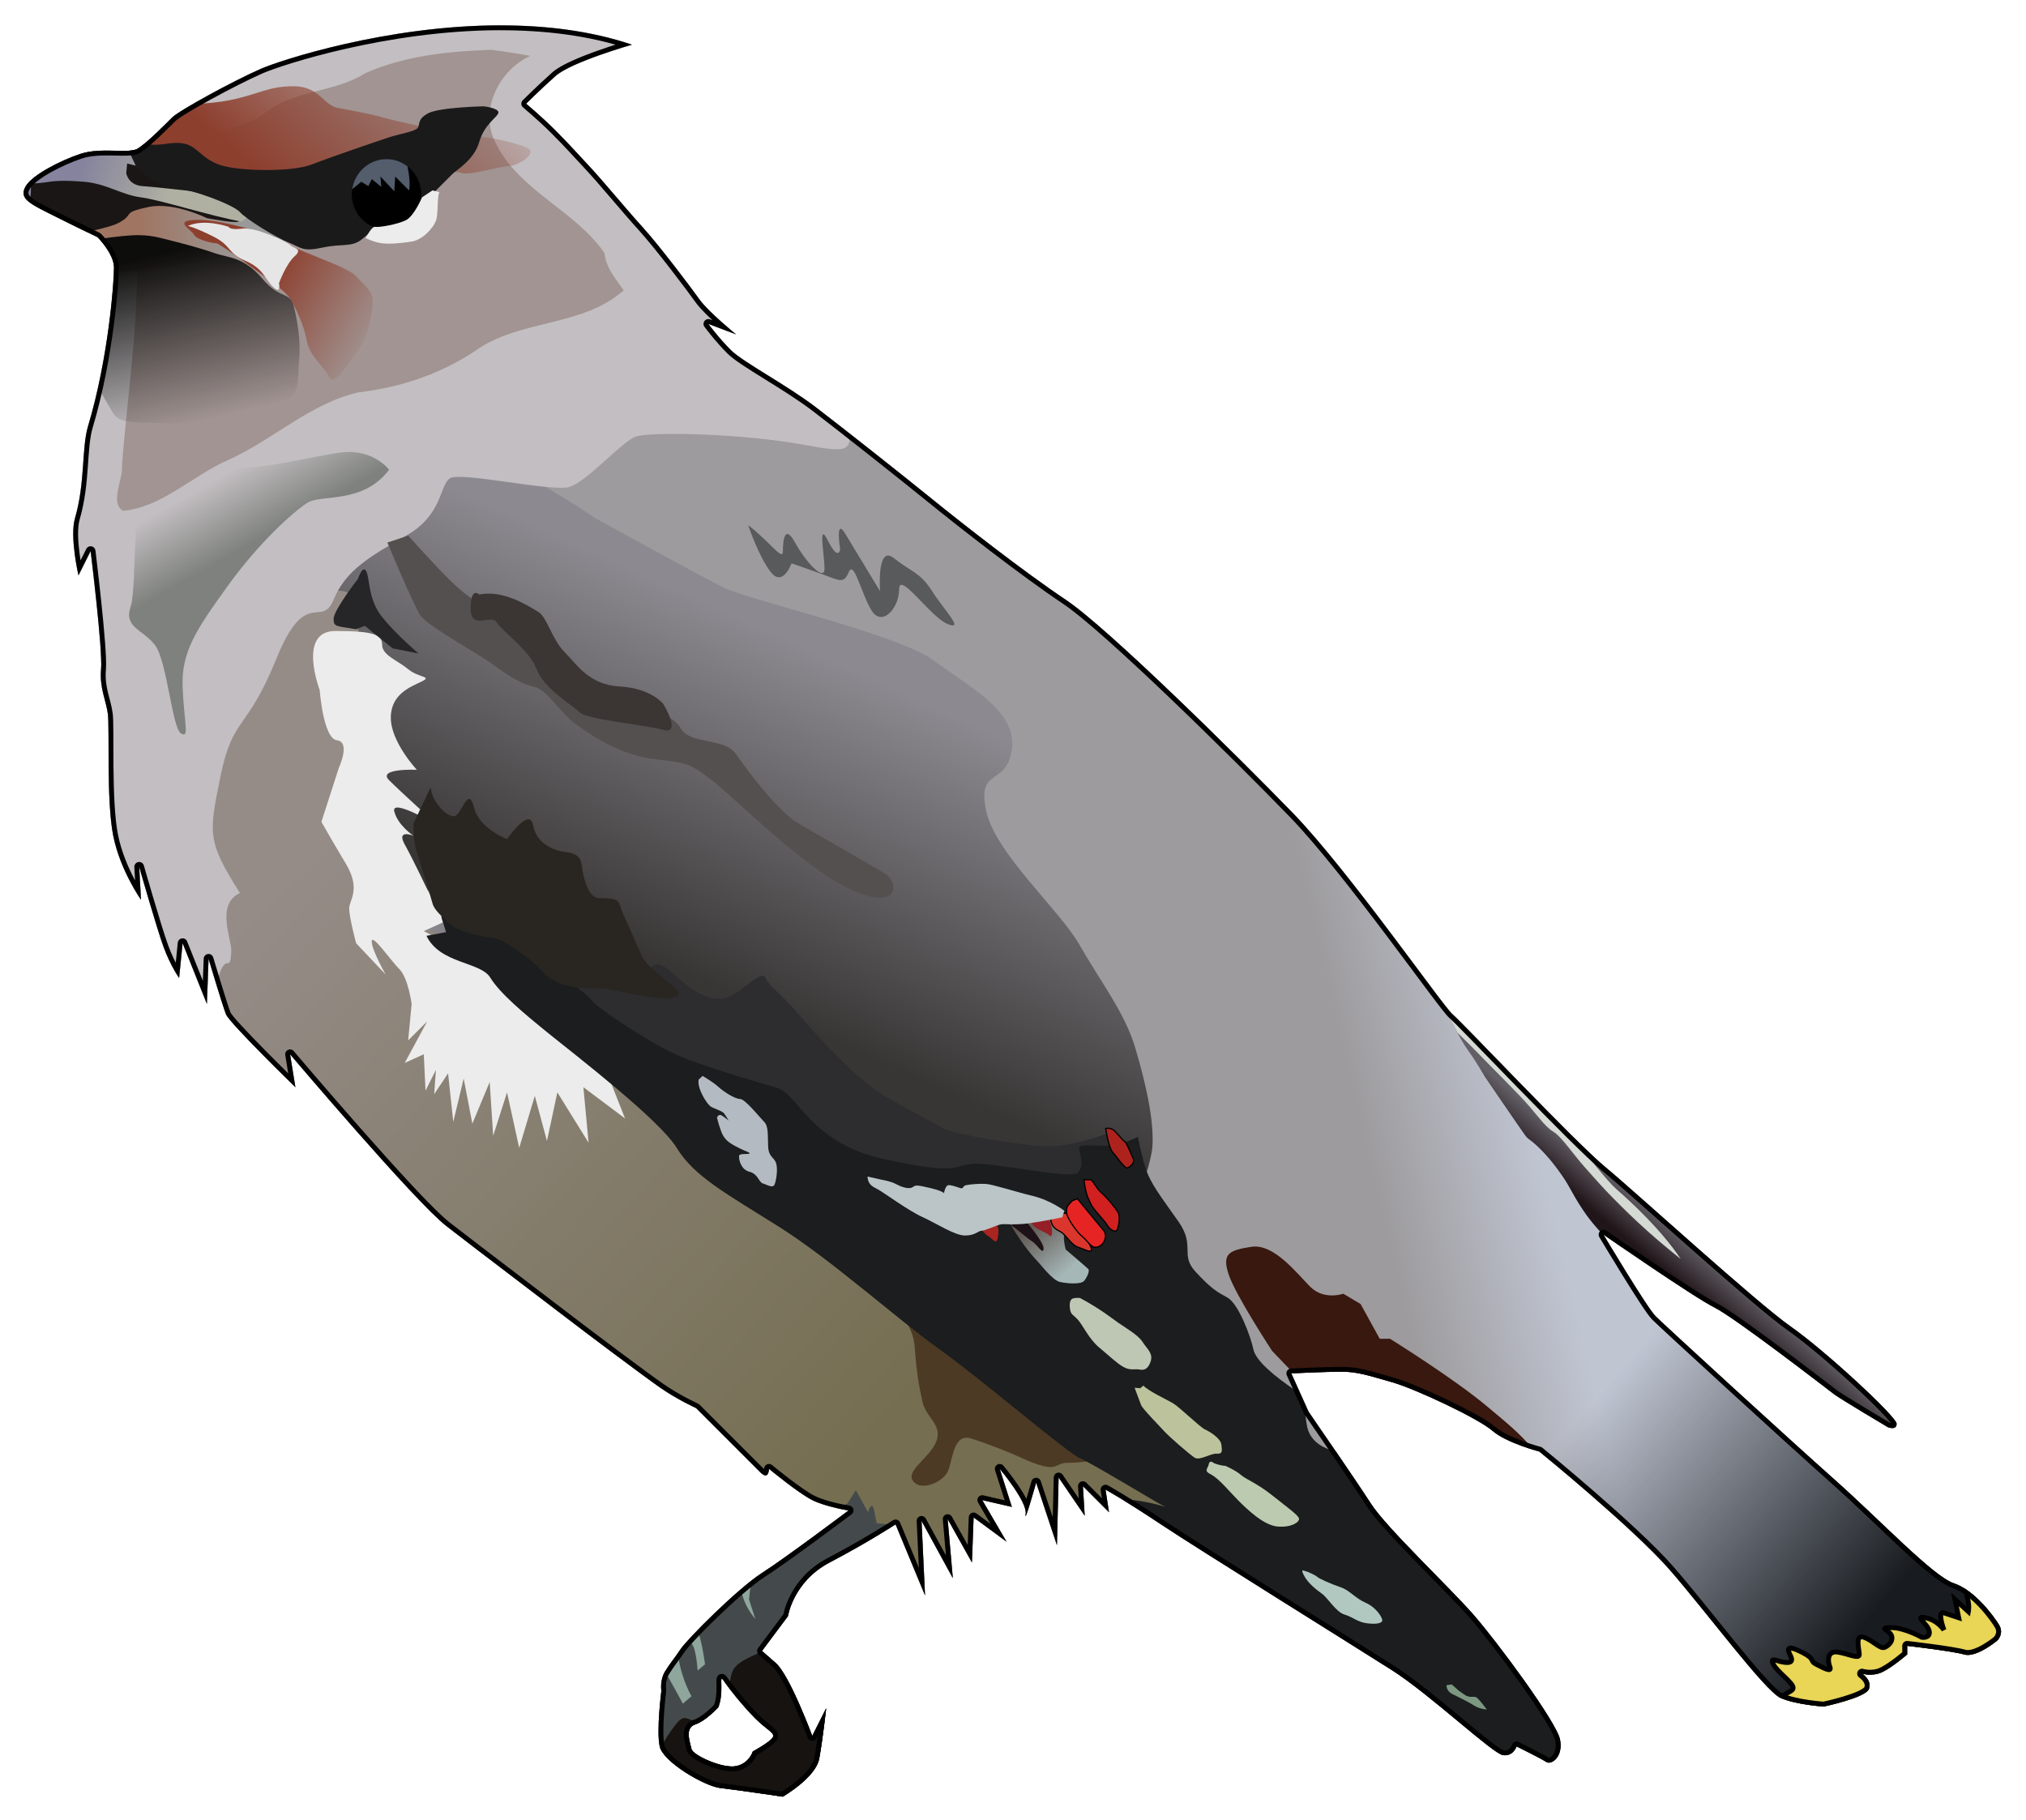 <?xml version="1.0" encoding="UTF-8" standalone="no"?>
<!-- Created with Inkscape (http://www.inkscape.org/) -->
<svg
    xmlns:inkscape="http://www.inkscape.org/namespaces/inkscape"
    xmlns:rdf="http://www.w3.org/1999/02/22-rdf-syntax-ns#"
    xmlns="http://www.w3.org/2000/svg"
    xmlns:sodipodi="http://sodipodi.sourceforge.net/DTD/sodipodi-0.dtd"
    xmlns:cc="http://creativecommons.org/ns#"
    xmlns:xlink="http://www.w3.org/1999/xlink"
    xmlns:dc="http://purl.org/dc/elements/1.1/"
    xmlns:svg="http://www.w3.org/2000/svg"
    xmlns:ns1="http://sozi.baierouge.fr"
    id="svg5597"
    sodipodi:docname="bombycilla_garrulus.svg"
    viewBox="0 0 410 368.35"
    version="1.1"
    inkscape:version="0.48.0 r9654"
  >
  <title
      id="title8494"
    >Bombycilla Garrulus</title
  >
  <defs
      id="defs5599"
    >
    <linearGradient
        id="linearGradient6475"
        inkscape:collect="always"
      >
      <stop
          id="stop6477"
          style="stop-color:#8d3f2e"
          offset="0"
      />
      <stop
          id="stop6479"
          style="stop-color:#8d3f2e;stop-opacity:0"
          offset="1"
      />
    </linearGradient
    >
    <filter
        id="filter6441"
        height="1.234"
        width="1.131"
        color-interpolation-filters="sRGB"
        y="-.117"
        x="-.066"
        inkscape:collect="always"
      >
      <feGaussianBlur
          id="feGaussianBlur6443"
          stdDeviation="0.323"
          inkscape:collect="always"
      />
    </filter
    >
    <filter
        id="filter6491"
        inkscape:collect="always"
        color-interpolation-filters="sRGB"
      >
      <feGaussianBlur
          id="feGaussianBlur6493"
          stdDeviation="0.77"
          inkscape:collect="always"
      />
    </filter
    >
    <filter
        id="filter6527"
        inkscape:collect="always"
        color-interpolation-filters="sRGB"
      >
      <feGaussianBlur
          id="feGaussianBlur6529"
          stdDeviation="0.895"
          inkscape:collect="always"
      />
    </filter
    >
    <filter
        id="filter6544"
        inkscape:collect="always"
        color-interpolation-filters="sRGB"
      >
      <feGaussianBlur
          id="feGaussianBlur6546"
          stdDeviation="0.201"
          inkscape:collect="always"
      />
    </filter
    >
    <filter
        id="filter6622"
        inkscape:collect="always"
        color-interpolation-filters="sRGB"
      >
      <feGaussianBlur
          id="feGaussianBlur6624"
          stdDeviation="0.268"
          inkscape:collect="always"
      />
    </filter
    >
    <filter
        id="filter6666"
        height="1.205"
        width="1.289"
        color-interpolation-filters="sRGB"
        y="-.103"
        x="-.145"
        inkscape:collect="always"
      >
      <feGaussianBlur
          id="feGaussianBlur6668"
          stdDeviation="0.349"
          inkscape:collect="always"
      />
    </filter
    >
    <filter
        id="filter6696"
        inkscape:collect="always"
        color-interpolation-filters="sRGB"
      >
      <feGaussianBlur
          id="feGaussianBlur6698"
          stdDeviation="0.27"
          inkscape:collect="always"
      />
    </filter
    >
    <filter
        id="filter6730"
        inkscape:collect="always"
        color-interpolation-filters="sRGB"
      >
      <feGaussianBlur
          id="feGaussianBlur6732"
          stdDeviation="0.285"
          inkscape:collect="always"
      />
    </filter
    >
    <filter
        id="filter6784"
        height="1.288"
        width="1.288"
        color-interpolation-filters="sRGB"
        y="-.144"
        x="-.144"
        inkscape:collect="always"
      >
      <feGaussianBlur
          id="feGaussianBlur6786"
          stdDeviation="0.266"
          inkscape:collect="always"
      />
    </filter
    >
    <filter
        id="filter6822"
        inkscape:collect="always"
        color-interpolation-filters="sRGB"
      >
      <feGaussianBlur
          id="feGaussianBlur6824"
          stdDeviation="0.233"
          inkscape:collect="always"
      />
    </filter
    >
    <filter
        id="filter6836"
        inkscape:collect="always"
        color-interpolation-filters="sRGB"
      >
      <feGaussianBlur
          id="feGaussianBlur6838"
          stdDeviation="0.263"
          inkscape:collect="always"
      />
    </filter
    >
    <filter
        id="filter6868"
        inkscape:collect="always"
        color-interpolation-filters="sRGB"
      >
      <feGaussianBlur
          id="feGaussianBlur6870"
          stdDeviation="0.39"
          inkscape:collect="always"
      />
    </filter
    >
    <filter
        id="filter6884"
        inkscape:collect="always"
        color-interpolation-filters="sRGB"
      >
      <feGaussianBlur
          id="feGaussianBlur6886"
          stdDeviation="0.135"
          inkscape:collect="always"
      />
    </filter
    >
    <filter
        id="filter7140"
        height="1.295"
        width="1.202"
        color-interpolation-filters="sRGB"
        y="-.148"
        x="-.101"
        inkscape:collect="always"
      >
      <feGaussianBlur
          id="feGaussianBlur7142"
          stdDeviation="1.743"
          inkscape:collect="always"
      />
    </filter
    >
    <filter
        id="filter7264"
        height="1.33"
        width="1.3"
        color-interpolation-filters="sRGB"
        y="-.165"
        x="-.15"
        inkscape:collect="always"
      >
      <feGaussianBlur
          id="feGaussianBlur7266"
          stdDeviation="6.524"
          inkscape:collect="always"
      />
    </filter
    >
    <filter
        id="filter7330"
        height="1.382"
        width="1.341"
        color-interpolation-filters="sRGB"
        y="-.191"
        x="-.17"
        inkscape:collect="always"
      >
      <feGaussianBlur
          id="feGaussianBlur7332"
          stdDeviation="3.245"
          inkscape:collect="always"
      />
    </filter
    >
    <filter
        id="filter7411"
        height="1.66"
        width="1.321"
        color-interpolation-filters="sRGB"
        y="-.33"
        x="-.161"
        inkscape:collect="always"
      >
      <feGaussianBlur
          id="feGaussianBlur7413"
          stdDeviation="2.838"
          inkscape:collect="always"
      />
    </filter
    >
    <clipPath
        id="clipPath7476"
        clipPathUnits="userSpaceOnUse"
      >
      <path
          id="path7478"
          d="m466.44 378.03c-9.138-0.013-18.518 1.056-27.156 3.969 0 0 12.504 3.58 15.719 6.438 3.214 2.857 6.062 5.719 6.062 5.719s-3.143 2.612-5.875 5.344c-3.214 3.214-4.042 4.249-6.781 7.156-3.214 3.412-7.679 8.915-11.25 12.844-3.571 3.929-10.027 12.5-11.812 15-1.786 2.5-7.5 7.156-7.5 7.156l5.71-2.16s-2.125 2.875-4.625 5.375-11.429 7.138-17.5 11.781c-6.071 4.643-18.223 14.263-23.938 18.906-5.714 4.643-18.929 15.004-27.5 20.719-8.571 5.714-35.353 32.152-46.781 43.938-11.429 11.786-31.089 40.009-32.875 41.438-1.786 1.429-25.335 26.406-31.406 31.406-6.071 5-31.076 27.875-38.219 32.875-7.143 5-21.781 18.571-21.781 20 0 1.429 1.781 0.719 1.781 0.719s9.634-5.71 11.062-6.781c1.429-1.071 20.371-15.732 24.656-17.875 4.286-2.143 22.844-15 22.844-15s-8.933 14.996-10.719 16.781c-1.786 1.786-27.138 25.022-36.781 33.594-9.643 8.571-20.339 19.978-24.625 21.406-4.286 1.429-8.241 6.808-9.312 8.594-1.071 1.786 0.375 3.188 0.375 3.188s4.281 3.589 6.781 2.875c2.5-0.714 11.781-1.781 11.781-1.781v1.781s2.857 2.491 5 3.562c2.143 1.071 4.281 0.375 4.281 0.375s-2.12 1.402-1.406 3.188c0.714 1.786 9.281 3.594 9.281 3.594s5.692-0.353 8.906-1.781c3.214-1.429 15.375-17.866 22.875-26.438 7.5-8.571 26.781-24.281 26.781-24.281s6.799-1.781 9.656-4.281 15.688-8.571 20.688-10 7.161-2.156 10.375-2.156 10.344 0.344 10.344 0.344l-3.54 7.87s-9.63 13.938-12.844 18.938c-3.214 5-16.094 17.129-21.094 22.844-5 5.714-17.129 22.147-17.844 25.719-0.714 3.571 1.772 5.339 2.844 4.625 1.071-0.714 6.094-3.188 6.094-3.188s0.701 2.138 2.844 1.781c2.143-0.357 14.987-12.5 22.844-17.5 7.857-5 40-25 47.5-30s11.438-7.156 11.438-7.156l-0.719 4.656 5.375-5.375-0.375 6.094 5.375-7.875 0.344 13.938 4.281-12.875s2.513 8.938 2.156 6.438c-0.357-2.5 5.344-9.281 5.344-9.281l-2.5 7.844 6.094-1.406-5 8.562 6.781-5 0.344 9.281 5-8.938-1.062 12.156 6.438-11.781-0.719 15.344 6.062-14.625s6.062 3.915 13.562 7.844c7.5 3.929 8.594 11.062 8.594 11.062l5.344 7.156-2.844 2.5c-2.857 2.5-7.5 15-7.5 15l-2.875-5.719s0.723 6.446 1.438 10.375c0.714 3.929 7.5 7.844 7.5 7.844s9.63-1.424 12.844-1.781c3.214-0.357 11.786-5.348 12.5-8.562 0.714-3.214-0.344-11.438-0.344-11.438s0.353-2.152-0.719-3.938-1.79-2.482-3.219-4.625c-1.43-2.15-11.78-12.51-16.78-15.72-5-3.214-17.844-12.875-17.844-12.875s4.643-0.696 7.5-2.125c2.857-1.429 8.906-6.438 8.906-6.438s-0.004 2.505 1.781 0.719l13.219-13.219s3.929-1.781 7.5-4.281 15.013-11.085 19.656-14.656c4.643-3.571 17.853-13.562 24.281-18.562 6.429-5 32.156-35.344 32.156-35.344l-1.094 6.781s13.567-13.214 14.281-15c0.714-1.786 3.594-11.438 3.594-11.438l0.344 9.281 5-12.5 0.719 7.156s1.79-2.509 3.219-6.438 5-16.438 5-16.438l-0.375 6.781s4.29-6.045 5.719-13.188c1.429-7.143 0.737-22.143 1.094-25 0.357-2.857 1.763-5.384 1.406-9.312-0.357-3.929 2.156-24.281 2.156-24.281l2.5 5s1.84-7.949 0.719-11.781c-2.143-7.321-1.331-14.411-2.688-18.938-4.263-14.227-5.344-29.799-5.344-32.656 0-2.857 3.375-6.25 3.375-6.25s11.089-5.366 12.875-6.438c1.786-1.071 3.21-2.138 1.781-4.281-1.429-2.143-6.808-5.009-11.094-6.438-4.286-1.429-9.995 0.009-11.781-1.062-1.786-1.071-5.696-5.009-7.125-6.438s-12.504-7.5-18.219-10c-4.107-1.797-25.928-8.936-49.281-8.969zm-45.69 340.41c0.452-0.245-0.355 3.002 0.75 5.875 0 0 2.508 2.774 4.781 3.531 2.273 0.758 1.002 3.8 0.75 5.062-0.253 1.263-6.316 4.036-9.094 3.531-2.778-0.505-3.531-3.031-3.531-3.031s-3.274-1.771-4.031-2.781c-0.758-1.01 1.006-1.506 3.531-4.031 2.525-2.525 5.552-6.329 6.562-7.844 0.126-0.189 0.217-0.277 0.281-0.312z"
          style="stroke-linejoin:round;stroke:#000000;stroke-linecap:round;stroke-width:1px;fill:none"
          inkscape:connector-curvature="0"
      />
    </clipPath
    >
    <filter
        id="filter7492"
        height="1.392"
        width="1.426"
        color-interpolation-filters="sRGB"
        y="-.196"
        x="-.213"
        inkscape:collect="always"
      >
      <feGaussianBlur
          id="feGaussianBlur7494"
          stdDeviation="4.746"
          inkscape:collect="always"
      />
    </filter
    >
    <linearGradient
        id="linearGradient7496"
        y2="626.2"
        gradientUnits="userSpaceOnUse"
        x2="284.04"
        y1="618.28"
        x1="250.58"
        inkscape:collect="always"
      >
      <stop
          id="stop7364"
          style="stop-color:#c0c5d2"
          offset="0"
      />
      <stop
          id="stop7366"
          style="stop-color:#9d9b9d"
          offset="1"
      />
    </linearGradient
    >
    <linearGradient
        id="linearGradient7498"
        y2="562.72"
        gradientUnits="userSpaceOnUse"
        x2="451.43"
        y1="497.72"
        x1="421.79"
        inkscape:collect="always"
      >
      <stop
          id="stop7351"
          style="stop-color:#8c8a90"
          offset="0"
      />
      <stop
          id="stop7353"
          style="stop-color:#383635"
          offset="1"
      />
    </linearGradient
    >
    <linearGradient
        id="linearGradient7500"
        y2="664.51"
        gradientUnits="userSpaceOnUse"
        x2="384.64"
        y1="549.15"
        x1="508.21"
        inkscape:collect="always"
      >
      <stop
          id="stop7341"
          style="stop-color:#958c88"
          offset="0"
      />
      <stop
          id="stop7343"
          style="stop-color:#756e51"
          offset="1"
      />
    </linearGradient
    >
    <linearGradient
        id="linearGradient7502"
        y2="419.15"
        gradientUnits="userSpaceOnUse"
        x2="519.11"
        y1="419.15"
        x1="540.36"
        inkscape:collect="always"
      >
      <stop
          id="stop6584"
          style="stop-color:#a07562"
          offset="0"
      />
      <stop
          id="stop6586"
          style="stop-color:#999999"
          offset="1"
      />
    </linearGradient
    >
    <linearGradient
        id="linearGradient7504"
        y2="413.08"
        gradientUnits="userSpaceOnUse"
        x2="534.64"
        y1="407.18"
        x1="552.68"
        inkscape:collect="always"
      >
      <stop
          id="stop6555"
          style="stop-color:#85839d"
          offset="0"
      />
      <stop
          id="stop6557"
          style="stop-color:#afb0a2"
          offset="1"
      />
    </linearGradient
    >
    <linearGradient
        id="linearGradient7506"
        y2="369.33"
        xlink:href="#linearGradient6475"
        gradientUnits="userSpaceOnUse"
        x2="483.21"
        y1="407.18"
        x1="517.5"
        inkscape:collect="always"
    />
    <linearGradient
        id="linearGradient7508"
        y2="625.31"
        gradientUnits="userSpaceOnUse"
        x2="357.23"
        y1="634.42"
        x1="349.46"
        inkscape:collect="always"
      >
      <stop
          id="stop6846"
          style="stop-color:#a5b7b7"
          offset="0"
      />
      <stop
          id="stop6848"
          style="stop-color:#625954"
          offset="1"
      />
    </linearGradient
    >
    <linearGradient
        id="linearGradient7510"
        y2="439.34"
        xlink:href="#linearGradient6475"
        gradientUnits="userSpaceOnUse"
        x2="490.02"
        y1="426.47"
        x1="512.32"
        inkscape:collect="always"
    />
    <linearGradient
        id="linearGradient7512"
        y2="460.58"
        gradientUnits="userSpaceOnUse"
        x2="532.5"
        y1="425.93"
        x1="540.54"
        inkscape:collect="always"
      >
      <stop
          id="stop6538"
          style="stop-color:#0d0d0c"
          offset="0"
      />
      <stop
          id="stop6540"
          style="stop-color:#0d0d0c;stop-opacity:0"
          offset="1"
      />
    </linearGradient
    >
    <linearGradient
        id="linearGradient7514"
        y2="658.66"
        gradientUnits="userSpaceOnUse"
        x2="238.9"
        y1="705.63"
        x1="184.35"
        inkscape:collect="always"
      >
      <stop
          id="stop6938"
          style="stop-color:#181c20"
          offset="0"
      />
      <stop
          id="stop6940"
          style="stop-color:#181c20;stop-opacity:0"
          offset="1"
      />
    </linearGradient
    >
    <linearGradient
        id="linearGradient7516"
        y2="623.55"
        gradientUnits="userSpaceOnUse"
        x2="227.03"
        y1="629.87"
        x1="232.34"
        inkscape:collect="always"
      >
      <stop
          id="stop6917"
          style="stop-color:#201519"
          offset="0"
      />
      <stop
          id="stop6919"
          style="stop-color:#635f66"
          offset="1"
      />
    </linearGradient
    >
    <linearGradient
        id="linearGradient7518"
        y2="475.58"
        gradientUnits="userSpaceOnUse"
        x2="532.14"
        y1="488.79"
        x1="524.64"
        inkscape:collect="always"
      >
      <stop
          id="stop6996"
          style="stop-color:#7e817d"
          offset="0"
      />
      <stop
          id="stop6998"
          style="stop-color:#7e817d;stop-opacity:0"
          offset="1"
      />
    </linearGradient
    >
  </defs
  >
  <sodipodi:namedview
      id="base"
      bordercolor="#666666"
      inkscape:pageshadow="2"
      inkscape:window-y="-2"
      fit-margin-left="5"
      pagecolor="#ffffff"
      inkscape:window-height="1129"
      inkscape:window-maximized="1"
      inkscape:zoom="1.4"
      inkscape:window-x="-1"
      showgrid="false"
      borderopacity="1.0"
      inkscape:current-layer="layer2"
      inkscape:cx="179.2664"
      inkscape:cy="134.55935"
      fit-margin-top="5"
      fit-margin-right="5"
      fit-margin-bottom="5"
      inkscape:window-width="1920"
      inkscape:pageopacity="0.0"
      inkscape:document-units="px"
  />
  <g
      id="layer2"
      inkscape:label="Layer"
      inkscape:groupmode="layer"
      transform="translate(-152.45 -379.37)"
    >
    <g
        id="g7419"
        transform="matrix(-.983 0 0 .983 712.16 12.905)"
        clip-path="url(#clipPath7476)"
      >
      <path
          id="path7415"
          style="fill:#86848a"
          inkscape:connector-curvature="0"
          d="m466.44 378.03c-9.138-0.013-18.518 1.056-27.156 3.969 0 0 12.504 3.58 15.719 6.438 3.214 2.857 6.062 5.719 6.062 5.719s-3.143 2.612-5.875 5.344c-3.214 3.214-4.042 4.249-6.781 7.156-3.214 3.412-7.679 8.915-11.25 12.844-3.571 3.929-10.027 12.5-11.812 15-1.786 2.5-7.5 7.156-7.5 7.156l5.71-2.16s-2.125 2.875-4.625 5.375-11.429 7.138-17.5 11.781c-6.071 4.643-18.223 14.263-23.938 18.906-5.714 4.643-18.929 15.004-27.5 20.719-8.571 5.714-35.353 32.152-46.781 43.938-11.429 11.786-31.089 40.009-32.875 41.438-1.786 1.429-25.335 26.406-31.406 31.406-6.071 5-31.076 27.875-38.219 32.875-7.143 5-21.781 18.571-21.781 20 0 1.429 1.781 0.719 1.781 0.719s9.634-5.71 11.062-6.781c1.429-1.071 20.371-15.732 24.656-17.875 4.286-2.143 22.844-15 22.844-15s-8.933 14.996-10.719 16.781c-1.786 1.786-27.138 25.022-36.781 33.594-9.643 8.571-20.339 19.978-24.625 21.406-4.286 1.429-8.241 6.808-9.312 8.594-1.071 1.786 0.375 3.188 0.375 3.188s4.281 3.589 6.781 2.875c2.5-0.714 11.781-1.781 11.781-1.781v1.781s2.857 2.491 5 3.562c2.143 1.071 4.281 0.375 4.281 0.375s-2.12 1.402-1.406 3.188c0.714 1.786 9.281 3.594 9.281 3.594s5.692-0.353 8.906-1.781c3.214-1.429 15.375-17.866 22.875-26.438 7.5-8.571 26.781-24.281 26.781-24.281s6.799-1.781 9.656-4.281 15.688-8.571 20.688-10 7.161-2.156 10.375-2.156 10.344 0.344 10.344 0.344l-3.54 7.87s-9.63 13.938-12.844 18.938c-3.214 5-16.094 17.129-21.094 22.844-5 5.714-17.129 22.147-17.844 25.719-0.714 3.571 1.772 5.339 2.844 4.625 1.071-0.714 6.094-3.188 6.094-3.188s0.701 2.138 2.844 1.781c2.143-0.357 14.987-12.5 22.844-17.5 7.857-5 40-25 47.5-30s11.438-7.156 11.438-7.156l-0.719 4.656 5.375-5.375-0.375 6.094 5.375-7.875 0.344 13.938 4.281-12.875s2.513 8.938 2.156 6.438c-0.357-2.5 5.344-9.281 5.344-9.281l-2.5 7.844 6.094-1.406-5 8.562 6.781-5 0.344 9.281 5-8.938-1.062 12.156 6.438-11.781-0.719 15.344 6.062-14.625s6.062 3.915 13.562 7.844c7.5 3.929 8.594 11.062 8.594 11.062l5.344 7.156-2.844 2.5c-2.857 2.5-7.5 15-7.5 15l-2.875-5.719s0.723 6.446 1.438 10.375c0.714 3.929 7.5 7.844 7.5 7.844s9.63-1.424 12.844-1.781c3.214-0.357 11.786-5.348 12.5-8.562 0.714-3.214-0.344-11.438-0.344-11.438s0.353-2.152-0.719-3.938-1.79-2.482-3.219-4.625c-1.43-2.15-11.78-12.51-16.78-15.72-5-3.214-17.844-12.875-17.844-12.875s4.643-0.696 7.5-2.125c2.857-1.429 8.906-6.438 8.906-6.438s-0.004 2.505 1.781 0.719l13.219-13.219s3.929-1.781 7.5-4.281 15.013-11.085 19.656-14.656c4.643-3.571 17.853-13.562 24.281-18.562 6.429-5 32.156-35.344 32.156-35.344l-1.094 6.781s13.567-13.214 14.281-15c0.714-1.786 3.594-11.438 3.594-11.438l0.344 9.281 5-12.5 0.719 7.156s1.79-2.509 3.219-6.438 5-16.438 5-16.438l-0.375 6.781s4.29-6.045 5.719-13.188c1.429-7.143 0.737-22.143 1.094-25 0.357-2.857 1.763-5.384 1.406-9.312-0.357-3.929 2.156-24.281 2.156-24.281l2.5 5s1.84-7.949 0.719-11.781c-2.143-7.321-1.331-14.411-2.688-18.938-4.263-14.227-5.344-29.799-5.344-32.656 0-2.857 3.375-6.25 3.375-6.25s11.089-5.366 12.875-6.438c1.786-1.071 3.21-2.138 1.781-4.281-1.429-2.143-6.808-5.009-11.094-6.438-4.286-1.429-9.995 0.009-11.781-1.062-1.786-1.071-5.696-5.009-7.125-6.438s-12.504-7.5-18.219-10c-4.107-1.797-25.928-8.936-49.281-8.969zm-45.69 340.41c0.452-0.245-0.355 3.002 0.75 5.875 0 0 2.508 2.774 4.781 3.531 2.273 0.758 1.002 3.8 0.75 5.062-0.253 1.263-6.316 4.036-9.094 3.531-2.778-0.505-3.531-3.031-3.531-3.031s-3.274-1.771-4.031-2.781c-0.758-1.01 1.006-1.506 3.531-4.031 2.525-2.525 5.552-6.329 6.562-7.844 0.126-0.189 0.217-0.277 0.281-0.312z"
      />
      <path
          id="path7370"
          d="m284.66 620.56s-27.984 19.763-35.625 53.969c2.096-1.753 3.469-2.875 3.469-2.875s6.799-1.781 9.656-4.281 15.688-8.571 20.688-10 7.161-2.156 10.375-2.156 10.344 0.344 10.344 0.344l-3.57 7.88s-0.941 1.375-1.156 1.688l15.812-7.406 10.688-19.656-9.625-16.781-31.062-0.719z"
          style="fill:#39180f"
          inkscape:connector-curvature="0"
      />
      <path
          id="path7357"
          d="m417.72 445.91c-3.467 2.626-10.969 6.688-16.281 10.75-6.071 4.643-18.223 14.263-23.938 18.906-5.714 4.643-18.929 15.004-27.5 20.719-8.571 5.714-35.353 32.152-46.781 43.938-11.429 11.786-31.089 40.009-32.875 41.438-1.786 1.429-25.335 26.406-31.406 31.406-0.124 0.102-0.361 0.321-0.5 0.438l-8.875 20.125c5.133-3.455 9.719-6.625 9.719-6.625s-8.933 14.996-10.719 16.781c-1.786 1.786-27.138 25.022-36.781 33.594-9.643 8.571-20.339 19.978-24.625 21.406-4.286 1.429-8.241 6.808-9.312 8.594-1.071 1.786 0.375 3.188 0.375 3.188s4.281 3.589 6.781 2.875c2.5-0.714 11.781-1.781 11.781-1.781v1.781s2.857 2.491 5 3.562c2.143 1.071 4.281 0.375 4.281 0.375s-2.12 1.402-1.406 3.188c0.714 1.786 9.281 3.594 9.281 3.594s5.692-0.353 8.906-1.781c3.214-1.429 15.375-17.866 22.875-26.438 7.5-8.571 26.781-24.281 26.781-24.281s0.412-0.106 1.094-0.312c0.004-0.005 0.027 0.005 0.031 0 2.98-3.575 5.789-5.765 9.594-8.969 6.786-5.714 20-13.938 20-13.938h2.125l3.938-7.156 3.562-2.125s3.955 1.42 6.812-1.438 7.482-8.933 12.125-8.219c4.643 0.714 6.085 1.433 4.656 5.719-1.429 4.286-8.938 15.719-8.938 15.719l-4.406 4.594c0.048 0.002 0.469 0.031 0.469 0.031l-3.56 7.87s-5.57 8.087-9.656 14.156l7.16 2.28 18.22-17.88 44.62-66.06 106.1-104.28 12.5-27.16-61.22-18.59z"
          style="fill:url(#linearGradient7496)"
          inkscape:connector-curvature="0"
      />
      <path
          id="path7347"
          d="m446.79 479.51c-7.143 3.929-21.429 11.786-26.429 14.286s-36.071 9.643-43.214 15c-7.15 5.35-17.15 10.35-16.08 18.21 1.071 7.857 7.143 3.571 5.357 12.5-1.786 8.929-15 20.357-19.286 27.857-4.286 7.5-9.286 13.929-11.429 21.071-2.143 7.143-3.929 15-3.571 20.357 0.357 5.357 7.143 22.5 10 22.5 2.857 0 108.57-52.857 108.57-52.857l37.143-27.143 5.714-22.5 5.714-14.643 15.357-17.143s-13.214-26.071-17.5-26.786c-4.286-0.714-25.714-4.286-32.143-1.429-6.429 2.857-18.214 10.714-18.214 10.714z"
          style="fill:url(#linearGradient7498)"
          inkscape:connector-curvature="0"
      />
      <path
          id="path7334"
          d="m500.41 494.41c-2.563-0.085-4.688 0.75-4.688 4.031 0 7.5-1.429 22.857-2.5 27.5-1.071 4.643-7.147 32.125-8.219 34.625-1.071 2.5-6.085 4.665-9.656 6.094s-76.415 56.067-85.344 61.781c-8.929 5.714-47.857 41.058-50 42.844-2.143 1.786-18.938 9.286-18.938 12.5 0 1.454-1.036 5.83-2.156 10.188 4.999-3.162 9.303-5.889 11.438-7.312 7.5-5 11.438-7.156 11.438-7.156l-0.719 4.656 5.375-5.375-0.375 6.094 5.375-7.875 0.344 13.938 4.281-12.875s2.513 8.938 2.156 6.438c-0.357-2.5 5.344-9.281 5.344-9.281l-2.5 7.844 6.094-1.406-5 8.562 6.781-5 0.344 9.281 5-8.938-1.062 12.156 6.438-11.781-0.719 15.344 6.062-14.625s3.549 2.295 8.562 5.125l0.719-1.906 6.906-1.25c-3.467-2.553-6.531-4.844-6.531-4.844s4.643-0.696 7.5-2.125c2.857-1.429 8.906-6.438 8.906-6.438s-0.004 2.505 1.781 0.719l13.219-13.219s3.929-1.781 7.5-4.281 15.013-11.085 19.656-14.656c4.643-3.571 17.853-13.562 24.281-18.562 6.429-5 32.156-35.344 32.156-35.344l-1.094 6.781s13.567-13.214 14.281-15c0.714-1.786 3.594-11.438 3.594-11.438l0.344 9.281 5-12.5 0.719 7.156s1.79-2.509 3.219-6.438 5-16.438 5-16.438l-0.375 6.781s4.29-6.045 5.719-13.188c1.429-7.143 0.737-22.143 1.094-25 0.357-2.857 1.763-5.384 1.406-9.312-0.073-0.8 0.005-2.368 0.125-4.219-19.003-6.166-38.329-10.643-39.75-10.406-1.205 0.201-5.235-1.421-8.531-1.531z"
          style="fill:url(#linearGradient7500)"
          inkscape:connector-curvature="0"
      />
      <path
          id="path6987"
          d="m466.44 378.03c-9.138-0.013-18.518 1.056-27.156 3.969 0 0 12.504 3.58 15.719 6.438 3.214 2.857 6.062 5.719 6.062 5.719s-3.143 2.612-5.875 5.344c-3.214 3.214-4.042 4.249-6.781 7.156-3.214 3.412-7.679 8.915-11.25 12.844-3.571 3.929-10.027 12.5-11.812 15-1.786 2.5-7.5 7.156-7.5 7.156l5.71-2.16s-2.125 2.875-4.625 5.375-11.429 7.138-17.5 11.781c-1.876 1.435-4.394 3.377-7.062 5.469 0 0.009-0 0.022 0 0.031 0.133 3.251 0.585 3.906 8.844 2.344 13.214-2.5 32.487-2.853 35.344-1.781 2.857 1.071 10.022 9.272 13.594 10.344 3.571 1.071 22.482-3.21 24.625-1.781 2.143 1.429 1.438 7.495 8.938 11.781 7.5 4.286 12.5 7.147 15 13.219 2.5 6.071 5.71-2.844 11.781 12.156 6.071 15 8.938 11.795 11.438 23.938 2.5 12.143 2.848 13.567-3.938 24.281 5.119 2.456 1.577 9.597 1.781 12.125 0.285 5.127 1.113-1.057 3.062 6.719 0.837-2.722 1.594-5.281 1.594-5.281l0.344 9.281 5-12.5 0.719 7.156s1.79-2.509 3.219-6.438 5-16.438 5-16.438l-0.375 6.781s4.29-6.045 5.719-13.188c1.429-7.143 0.737-22.143 1.094-25 0.357-2.857 1.763-5.384 1.406-9.312-0.357-3.929 2.156-24.281 2.156-24.281l2.5 5s1.84-7.949 0.719-11.781c-2.143-7.321-1.331-14.411-2.688-18.938-4.263-14.227-5.344-29.799-5.344-32.656 0-2.857 3.375-6.25 3.375-6.25s11.089-5.366 12.875-6.438c1.786-1.071 3.21-2.138 1.781-4.281-1.429-2.143-6.808-5.009-11.094-6.438-4.286-1.429-9.995 0.009-11.781-1.062-1.786-1.071-5.696-5.009-7.125-6.438s-12.504-7.5-18.219-10c-4.107-1.797-25.928-8.936-49.281-8.969z"
          style="fill:#c2bec1"
          inkscape:connector-curvature="0"
      />
      <path
          id="path7030"
          d="m468.25 383.06c-2.588 0.314-6.481 0.954-8.031 1.25 6.518 2.952 10.714 11.42 7.031 18.125-4.848 9.731-16.386 13.777-22.312 22.5-0.256 3.001-2.487 5.538-3.938 7.625 8.475 7.644 21.533 5.887 30.719 12.594 7.288 4.78 15.285 7.4 23.938 8.438 9.991 2.31 17.624 9.854 26.878 13.963 7.147 3.146 13.664 9.747 21.529 10.412 2.785-1.688-0.055-6.537 0.219-9.125-1.105-15.157-3.658-30.163-2.969-45.375-0.709-8.171-7.518-14.65-12.531-20.656-3.672-3.708-9.665-3.373-13.844-6.688-6.055-4.883-14.319-4.164-20.75-8.25-8.033-3.591-17.245-4.52-25.938-4.812z"
          style="filter:url(#filter7264);fill:#a19492"
          inkscape:connector-curvature="0"
      />
      <path
          id="path6566"
          d="m529.07 407.42c-0.131 0.004 4.955-0.17-0.312 0.031-1.429 0.357-15.536 6.696-17.5 8.125-1.964 1.429-0.71 3.737-0.531 6.594 0.136 2.175 27.833 6.293 35.21 6.763-0.015-0.38-0.031-0.805-0.031-1.031 0-0.179 0.007-0.349 0.031-0.531 0.001-0.01-0.001-0.021 0-0.031 0.049-0.354 0.157-0.706 0.281-1.062 0.003-0.009-0.003-0.022 0-0.031 0.065-0.182 0.139-0.351 0.219-0.531 0.162-0.368 0.328-0.717 0.531-1.062 0.194-0.331 0.418-0.642 0.625-0.938 0.005-0.007-0.005-0.024 0-0.031 0.212-0.301 0.426-0.563 0.625-0.812 0.593-0.747 1.062-1.219 1.062-1.219s2.396-1.174 4.719-2.312c-0.832-1.24-1.564-2.307-1.844-2.531-0.837-0.67-23.085-7.423-23.085-9.388z"
          sodipodi:nodetypes="ccsscscccccccccccssc"
          style="fill:url(#linearGradient7502)"
          inkscape:connector-curvature="0"
      />
      <path
          id="path6561"
          d="m540.81 403.25c-0.563 0.576-1.108 1.12-1.531 1.438-1.429 1.071-19.83 8.755-20.188 9.469-0.357 0.714 0.536 3.924 1.25 4.281 0.714 0.357 6.438-0.719 6.438-0.719s6.79-3.384 11.969-2.312c5.179 1.071 3.402 1.406 5.188 2.656 1.518 1.063 2.516 1.301 7.531 2.531 2.812-1.367 9.241-4.507 10.688-5.375 1.786-1.071 3.21-2.138 1.781-4.281-1.429-2.143-6.808-5.009-11.094-6.438-4.286-1.429-9.995 0.009-11.781-1.062-0.076-0.045-0.167-0.132-0.25-0.188z"
          style="fill:#1a1615"
          inkscape:connector-curvature="0"
      />
      <path
          id="path6548"
          d="m542.09 403.75c-1.145 0.585-1.999 1.031-2.281 1.125-1.071 0.357-2.848 2.679-1.062 2.5 1.786-0.179 4.469-0.906 4.469-0.906l0.188 1.969s-0.371 2.509-3.406 2.688c-3.036 0.179-19.812 2.125-19.812 2.125l-4.125 2.5 3.594 2.688c6.786-1.25 16.58-4.464 20.688-5 4.107-0.536 7.17-2.862 11.812-3.219 4.643-0.357 5.875-0.17 8.375 0.188 2.5 0.357 2.5-0.362 2.5 1.781 0 0.779 0.165 1.542 0.375 2.188 1.064-0.848 1.591-1.848 0.531-3.438-1.429-2.143-6.808-5.009-11.094-6.438-3.663-1.221-8.344-0.359-10.75-0.75z"
          style="fill:url(#linearGradient7504)"
          inkscape:connector-curvature="0"
      />
      <path
          id="path6454"
          d="m508.94 390.56c-5.357 0-6.089 3.933-9.125 4.469-3.036 0.536-8.388 1.612-9.281 1.969-0.893 0.357-17.674 4.116-19.281 3.938-1.607-0.179-9.112 1.429-10.719 2.5-1.607 1.071 2.339 3.562 4.125 3.562s7.839 1.973 9.625 1.438c1.786-0.536 3.942-0.196 7.156-0.375 3.214-0.179 28.196 5.893 30.875 5 2.203-0.734 18.556-6.491 27.906-10.219-1.973-1.514-5.049-4.611-6.281-5.844-0.489-0.489-2.167-1.535-4.312-2.781-2.454-0.089-5.125-0.312-7.469-0.781-6.25-1.25-7.862-2.875-13.219-2.875z"
          style="filter:url(#filter6491);fill:url(#linearGradient7506)"
          inkscape:connector-curvature="0"
      />
      <path
          id="path6445"
          d="m469.81 394.69s-3.031 0.357-3.031 1.25 2.866 2.312 3.938 6.062 4.638 5.732 5.531 6.625l5 5s9.464 4.62 10 5.156c0.536 0.536 1.433 1.442 3.576 3.228 2.143 1.786 4.098 0.879 8.205 1.772 4.107 0.893 4.29 0.009 6.969-1.062 2.679-1.071 8.75-4.821 10-6.25s9.473-4.634 13.045-4.812c3.571-0.179 8.201-4.308 8.201-4.308l1.661-3.536c-0.775-0.046-1.428-0.125-1.844-0.375-0.391-0.235-0.89-0.61-1.438-1.062-0.307 0.054-0.651 0.098-1.062 0.156-2.5 0.357-4.446-0.692-7.125-0.156-2.679 0.536-3.571 3.188-7.5 4.438s-14.643 1.451-18.75-0.156c-4.107-1.607-13.576-4.817-15.719-5.531-2.143-0.714-5.527-1.254-6.062-1.969-0.536-0.714 0.165-1.781-2.156-3.031s-11.438-1.438-11.438-1.438z"
          sodipodi:nodetypes="cssscssssssccscsssssssc"
          style="fill:#1a1a1a"
          inkscape:connector-curvature="0"
      />
      <path
          id="path6957"
          d="m393.19 679.62-2.5 4.531s-0.776-2.775-1.281-0.25l-0.5 2.531-3.031 0.25 0.125 0.625c1.991 1.247 6.835 4.187 12.562 7.188 7.5 3.929 8.594 11.062 8.594 11.062l5.344 7.156-2.844 2.5c-2.857 2.5-7.5 15-7.5 15l-2.875-5.719s0.723 6.446 1.438 10.375c0.714 3.929 7.5 7.844 7.5 7.844s9.63-1.424 12.844-1.781c3.214-0.357 11.786-5.348 12.5-8.562 0.714-3.214-0.344-11.438-0.344-11.438s0.353-2.152-0.719-3.938-1.79-2.482-3.219-4.625c-1.43-2.15-11.78-12.51-16.78-15.72-5-3.214-17.844-12.875-17.844-12.875s1.132-0.165 2.594-0.5c-1.198-0.441-2.281-0.875-2.281-0.875l-1.78-2.79zm27.562 38.812c0.452-0.245-0.355 3.002 0.75 5.875 0 0 2.508 2.774 4.781 3.531 2.273 0.758 1.002 3.8 0.75 5.062-0.253 1.263-6.316 4.036-9.094 3.531-2.778-0.505-3.531-3.031-3.531-3.031s-3.274-1.771-4.031-2.781c-0.758-1.01 1.006-1.506 3.531-4.031 2.525-2.525 5.552-6.329 6.562-7.844 0.126-0.189 0.217-0.277 0.281-0.312z"
          style="fill:#444a4b"
          inkscape:connector-curvature="0"
      />
      <path
          id="path6973"
          d="m437.5 573.79c-1.429 0-2.143-4.643-6.071-1.071-3.929 3.571-6.786 5.714-10.357 5.714-3.571 0-8.214-6.429-9.286-4.286-1.071 2.143-2.5 2.5-7.143 7.857-4.64 5.36-9.64 10.72-14.28 14.29-4.643 3.571-12.5 7.143-14.643 8.571-2.143 1.429-15.714 3.571-21.071 3.929-5.357 0.357-12.857-2.5-12.857-2.5s-7.5 5-1.429 7.857c6.071 2.857-8.571 5.714 9.286 6.786s20 0.357 20 0.357 11.786-1.429 18.929-3.214c7.143-1.786 22.143-7.857 25-10 2.857-2.143 18.571-14.286 20-14.643 1.429-0.357 17.857-7.857 20-12.143 2.143-4.286 7.857-13.571 3.929-13.214-3.929 0.357-20 5.714-20 5.714z"
          style="fill:#2d2d2f"
          inkscape:connector-curvature="0"
      />
      <path
          id="path6967"
          d="m445.36 590.93c-0.357 1.429-4.643 12.143-4.643 12.143l8.571-6.429-1.071 11.429 6.429-10.357 2.143 10 2.5-9.286 3.214 10.714 2.5-11.429 2.857 8.929 0.714-11.071 3.571 8.571 1.786-9.286 2.143 8.929 1.071-10 2.857 4.286-0.357-5 2.143 4.286 0.357-7.5 3.929 1.786-4.643-8.571 3.929 3.929-0.714-7.5s0.714-5.357 2.5-7.143c1.786-1.786 5.714-7.5 5.714-5.714s-2.857 6.786-2.857 6.786l6.071-6.429s1.429-5.357 1.429-7.143c0-1.786-2.5-3.929 0.714-9.286 3.214-5.357 5-8.571 5-8.571l-3.571-11.071s-2.5-5.357 0.357-5.714c2.857-0.357 3.571-10.357 3.571-10.357s4.643-12.143-3.214-12.143c-7.857 0-9.643 0.714-9.643 2.857 0 2.143-3.214 3.214-5.357 5-2.143 1.786-5 1.429-2.857 2.5s6.429 2.5 6.429 7.5-5.357 10.714-5.357 10.714 8.214-0.357 5.714 2.143-10 9.286-10 9.286 9.643-5.714 8.929-2.857c-0.714 2.857-3.929 5-3.929 5s3.571-1.429 1.786 1.786-5 10-5 10-2.5 2.143-2.5 3.571-0.357 2.5-0.357 2.5l3.929 1.786-12.15 6.42-18.21 13.58z"
          style="fill:#ececec"
          inkscape:connector-curvature="0"
      />
      <path
          id="path7268"
          d="m387.14 637.9c-2.321 5.357-5.714 7.143-6.071 12.321-0.357 5.179-0.893 8.036-1.607 11.25-0.714 3.214-4.107 4.643-2.857 8.036 1.25 3.393 6.429 6.071 4.821 8.214-1.607 2.143-5.714 0.357-6.964-1.607-1.25-1.964-1.071-8.393-5-7.143s-7.857 2.857-9.821 3.75c-1.964 0.893-5.893 2.679-7.5 1.964-1.607-0.714-1.786-0.714-3.036-0.714s-8.036-0.536-7.679-1.429c0.357-0.893 24.464-25.714 24.464-25.714z"
          style="filter:url(#filter7330);fill:#4c3a24"
          inkscape:connector-curvature="0"
      />
      <path
          id="path6944"
          d="m478.56 561.44-5.312 1.5c-1.768 0.505-7.834 2.787-11.875 5.312s-13.117 9.331-13.875 10.594c-0.758 1.263-12.622 9.35-19.188 11.875s-14.644 4.8-18.938 6.062c-4.293 1.263-6.816 11.373-21.969 14.656s-13.897 1.505-17.938 1c-4.041-0.505-20.454 3.296-21.969 1.781-1.515-1.515-0.25-4.052-0.25-5.062s-4.037-0.247-6.562-0.5c-2.525-0.253-5.562-1.781-5.562-1.781s-0.521 3.03-1.531 6.312c-1.01 3.283-3.277 6.074-6.812 11.125s-0.248 6.808-3.531 10.344c-3.283 3.535-4.29 4.05-6.562 5.312-2.273 1.263-4.807 8.068-5.312 10.594-0.505 2.525-4.779 5.821-8.062 8.094-3.283 2.273-2.302 6.318-3.312 8.844-0.926 2.314-3.126 3.543-5.625 4.125-2.711 3.962-5.688 8.369-7.219 10.75-3.214 5-16.094 17.129-21.094 22.844-5 5.714-17.129 22.147-17.844 25.719-0.714 3.571 1.772 5.339 2.844 4.625 1.071-0.714 6.094-3.188 6.094-3.188s0.701 2.138 2.844 1.781c2.143-0.357 14.987-12.5 22.844-17.5 7.857-5 40-25 47.5-30 3.237-2.158 5.685-3.693 7.562-4.844-0.061-0.666-5.756 0.324-8.375 1.25 3.735-2.082 15.409-9.176 17.469-10 2.525-1.01 20.192-16.187 29.031-22.5 8.839-6.314 22.235-18.431 33.094-25.25 10.859-6.819 17.402-10.348 20.938-16.156 3.535-5.808 20.978-19.207 26.281-23.5 5.303-4.293 10.105-8.311 12.125-11.594 2.02-3.283 10.347-2.785 13.125-8.594l-4.031-0.75 1-3.281z"
          style="fill:#1b1d1e"
          inkscape:connector-curvature="0"
      />
      <path
          id="path6842"
          d="m361.52 624.51c-1.607 3.125-4.464 6.696-5.446 7.679-0.982 0.982-3.304 4.196-4.911 4.554-1.607 0.357-4.375 0.536-5-0.268-0.625-0.804-1.161-2.054-0.804-2.411 0.357-0.357 4.643-4.018 4.643-4.018s0.446-1.696 0.357-2.589c-0.089-0.893 1.161-3.125 1.607-3.482 0.446-0.357 4.554-1.875 4.554-1.875z"
          style="filter:url(#filter6868);fill:url(#linearGradient7508)"
          inkscape:connector-curvature="0"
      />
      <path
          id="path6734"
          d="m356.79 624.95c-0.536 0.714-1.786 1.25-2.679 1.696-0.893 0.446-1.071 1.071-1.25 0.357-0.179-0.714 0.089-2.589 0.714-3.214 0.625-0.625 1.518-0.893 1.518-0.893l2.143 1.161z"
          style="filter:url(#filter6784);fill:#941f27"
          inkscape:connector-curvature="0"
      />
      <path
          id="path6700"
          d="m351.79 622.72c0.625 0.268 1.429-0.625 1.339 0.714s-0.536 2.232-1.875 2.857-2.232 2.768-3.839 3.304c-1.607 0.536-2.946 1.429-2.679 0.179 0.268-1.25 4.732-7.232 4.732-7.232z"
          style="filter:url(#filter6730);stroke:#000000;stroke-width:.25;fill:#da362d"
          inkscape:connector-curvature="0"
      />
      <path
          id="path5638"
          sodipodi:rx="7.1428571"
          sodipodi:ry="7.2321429"
          style="fill:#000000"
          sodipodi:type="arc"
          d="m497.68 412.99a7.143 7.232 0 1 1 -14.286 0 7.143 7.232 0 1 1 14.286 0z"
          transform="translate(-.714 -.179)"
          sodipodi:cy="412.98718"
          sodipodi:cx="490.53571"
      />
      <path
          id="path5640"
          d="m489.81 405.56c-1.627 0-3.112 0.573-4.312 1.5-0.748 3.516-0.312 4.938-0.312 4.938l2.844-2.844 0.188 3.031 2.844-3.031-0.156 2.125 1.938-1.594 0.719 1.438 1.438-0.906 1.875 1.531c-0.505-3.494-3.472-6.188-7.062-6.188z"
          style="filter:url(#filter6441);fill:#535d6c"
          inkscape:connector-curvature="0"
      />
      <path
          id="path6450"
          d="m478.93 412.36c0.536 1.071 0.179 4.464 0.714 5.893 0.536 1.429 2.679 3.929 5 4.286 2.321 0.357 4.464 0.536 6.071 0.357 1.607-0.179 3.393-1.071 3.393-1.071s-1.25-2.5-1.964-2.321c-0.714 0.179-4.821-0.536-6.429-1.429-1.607-0.893-3.214-4.643-3.214-4.643l-2.143-1.429z"
          style="fill:#ececec"
          inkscape:connector-curvature="0"
      />
      <path
          id="path6497"
          d="m511.25 422.72c-6.25 2.857-13.571 5.179-15.179 6.964-1.607 1.786-3.214 2.857-3.393 4.821-0.179 1.964 0.714 7.321 3.036 10.536 2.321 3.214 5 7.321 5.893 5.357 0.893-1.964 4.107-4.286 4.643-7.5 0.536-3.214 2.5-7.143 3.393-8.571 0.893-1.429 4.107-3.75 4.107-3.75s10.357-7.679 11.071-7.679c0.714 0 4.107-0.714 4.643-1.786 0.536-1.071 4.643-3.036-0.893-3.036s-15.536 3.393-15.536 3.393z"
          style="filter:url(#filter6527);fill:url(#linearGradient7510)"
          inkscape:connector-curvature="0"
      />
      <path
          id="path6495"
          d="m530.71 419.33c-3.393-1.607-8.393 0.179-8.393 0.179s-0.179 0.714-2.857 0.357c-2.679-0.357-9.107 2.679-9.821 3.393-0.714 0.714-2.679 0.714-0.893 2.321s3.214 5.536 3.214 5.536-0.536 2.5 1.25 0.714 1.964-3.75 5.714-5.357c3.75-1.607 2.679-3.036 6.607-5s5.179-2.143 5.179-2.143z"
          style="fill:#e6e6e6"
          inkscape:connector-curvature="0"
      />
      <path
          id="path6531"
          d="m540.75 421.22c-1.563 0.019-2.893 0.192-4.5 0.594-4.286 1.071-7.87 1.991-10.906 3.062-3.036 1.071-6.071 0.701-10 5.344s-5.701 2.143-6.594 6.25c-0.893 4.107-1.263 7.312-0.906 11.062 0.357 3.75-0.33 6.268 3.062 7.875 3.393 1.607 8.558 3.558 12.844 4.094 4.286 0.536 8.75 0.554 13.75 0.375s7.312-0.004 8.562-1.969c0.567-0.891 1.872-3.151 3.125-5.344-0.002-0.01 0.002-0.021 0-0.031-2.557-11.573-3.281-22.304-3.281-24.625 0-2.428 2.327-5.116 3.062-5.906-3.669-0.508-6.266-0.805-8.219-0.781z"
          style="filter:url(#filter6544);fill:url(#linearGradient7512)"
          inkscape:connector-curvature="0"
      />
      <path
          id="path6590"
          d="m341.79 605.13c-0.536 2.946-0.982 4.464-1.607 5.089-0.625 0.625-2.232 3.125-2.857 3.036s-1.607-1.161-1.25-1.875c0.357-0.714 1.339-3.304 1.786-3.571 0.446-0.268 1.607-1.786 2.232-2.321 0.625-0.536 1.696-0.357 1.696-0.357z"
          style="filter:url(#filter6666);stroke:#000000;stroke-width:.25;fill:#ad221d"
          inkscape:connector-curvature="0"
      />
      <path
          id="path6592"
          d="m346.25 615.67c-0.446 3.393-0.893 3.75-1.429 5-0.536 1.25-2.679 3.214-3.304 4.286s-1.607 1.518-1.964 1.25c-0.357-0.268-0.893-2.768-0.357-3.75 0.536-0.982 2.411-3.214 3.482-4.107 1.071-0.893 1.786-2.768 2.321-2.679 0.536 0.089 1.25 0 1.25 0z"
          style="filter:url(#filter6622);stroke:#000000;stroke-width:.25;fill:#d12020"
          inkscape:connector-curvature="0"
      />
      <path
          id="path6670"
          d="m348.66 620.04c1.339 1.339 1.071 1.339 1.161 2.321 0.089 0.982-2.143 4.196-3.304 5.089-1.161 0.893-1.786 2.589-3.214 2.054-1.429-0.536-1.875-2.411-1.161-3.304 0.714-0.893 4.018-4.821 4.286-5.179 0.268-0.357 1.161-1.429 1.161-1.429z"
          style="filter:url(#filter6696);stroke:#000000;stroke-width:.25;fill:#e62424"
          inkscape:connector-curvature="0"
      />
      <path
          id="path6788"
          d="m368.21 625.04c-1.25 1.161-1.518 1.875-2.232 2.232-0.714 0.357-1.696 1.964-1.964 0.536-0.268-1.429-0.357-2.589 0.625-3.304 0.982-0.714 2.946-2.054 3.661-1.875 0.714 0.179 1.875 0.804 1.25 1.071-0.625 0.268-1.339 1.339-1.339 1.339z"
          style="filter:url(#filter6822);fill:#a92520"
          inkscape:connector-curvature="0"
      />
      <path
          id="path6840"
          d="m361.16 625.13c-2.054 1.429-3.036 2.5-4.196 3.214-1.161 0.714-2.232 2.857-2.411 1.607-0.179-1.25 3.214-5.179 3.214-5.179l2.321-1.339z"
          style="filter:url(#filter6884);fill:#1c1217"
          inkscape:connector-curvature="0"
      />
      <path
          id="path6826"
          d="m390.8 615.04c-0.089 1.607-0.982 2.054-2.054 2.589-1.071 0.536-6.25 4.375-9.196 5.714s-6.696 3.839-8.839 3.839-2.679-0.982-3.393-0.982c-0.714 0-3.304-1.25-4.107-1.339-0.804-0.089-2.768 0.179-5.536-0.179s-6.964-1.25-6.964-1.25l-0.446-1.339s2.768-2.143 6.429-3.036c3.661-0.893 8.304-2.411 9.732-2.5 1.429-0.089 3.304 0.089 4.107 0.268 0.804 0.179 0.357 0.893 1.339 0.536 0.982-0.357 1.964-0.625 2.321-0.536 0.357 0.089 0.625 0.625 0.804 1.339 0.179 0.714-0.714 0.089 2.679-0.714 3.393-0.804 3.125-0.625 3.929-0.179 0.804 0.446 2.411-0.179 3.393-0.714 0.982-0.536 2.589-0.804 3.036-0.893 0.446-0.089 2.768-0.625 2.768-0.625z"
          style="filter:url(#filter6836);fill:#bbc4c7"
          inkscape:connector-curvature="0"
      />
      <path
          id="path6888"
          d="m425.54 595.04c0.446 1.696-1.696 5.268-2.679 5.714-0.982 0.446-1.964 0.804-2.321 1.071-0.357 0.268-1.161 1.696-1.161 1.696s1.25-1.071 1.696-1.161c0.446-0.089 0.714 0.536 0.714 0.536s-0.357 1.429-0.625 2.143c-0.268 0.714-0.536 1.964-1.875 2.946-1.339 0.982-3.571 1.875-3.571 1.875s-1.518 0.536 0.089 0.536 1.429 0.268 1.429 0.714-0.357 2.5-2.143 2.946c-1.786 0.446-1.875 2.143-2.768 2.411-0.893 0.268-2.054 1.071-2.411 0.179-0.357-0.893-0.714-3.304-0.268-4.464s1.518-1.161 1.607-3.393c0.089-2.232-0.089-4.107 0.804-5 0.893-0.893 3.929-4.732 5-4.732s3.393-1.518 4.464-2.5c1.071-0.982 3.214-2.232 3.214-2.232z"
          style="fill:#b3bac1"
          inkscape:connector-curvature="0"
      />
      <path
          id="path6890"
          d="m347.05 640.04c-4.018 2.143-6.607 4.196-7.857 5.089-1.25 0.893-4.107 2.5-5 3.929-0.893 1.429-2.232 2.321-1.696 4.018 0.536 1.696 1.429 1.875 2.321 1.696 0.893-0.179 1.875 0.268 3.304-0.536s2.946-2.321 5-4.018c2.054-1.696 3.393-4.643 4.375-5.714 0.982-1.071 1.429-0.982 1.607-2.143 0.179-1.161 0-2.054-0.625-2.232-0.625-0.179-1.429-0.089-1.429-0.089z"
          style="fill:#bec6b4"
          inkscape:connector-curvature="0"
      />
      <path
          id="path6892"
          d="m334.02 658.08c-1.25 1.25-4.821 2.857-6.161 3.661-1.339 0.804-5.536 4.911-6.518 5.357-0.982 0.446-3.214 1.786-3.393 3.125-0.179 1.339-0.268 1.964 0.982 1.875s3.482 1.518 4.554 0.804c1.071-0.714 5.089-4.196 6.161-5.357 1.071-1.161 4.554-4.732 4.821-5.446 0.268-0.714 1.339-3.571 1.339-3.571l-1.161 0.089z"
          style="fill:#bcc39c"
          inkscape:connector-curvature="0"
      />
      <path
          id="path6894"
          d="m317.14 674.59c0.982 0 2.321-0.536 2.321-0.536s0.893-0.804 1.071 0.179c0.179 0.982 1.161 1.339-0.446 2.143-1.607 0.804-3.839 3.571-5.625 5.357s-5.179 5.089-8.036 5.357c-2.857 0.268-4.554-0.893-4.464-1.607 0.089-0.714 2.411-2.321 5.536-4.821s5.446-3.304 6.429-4.196c0.982-0.893 3.214-1.875 3.214-1.875z"
          style="fill:#bccaaf"
          inkscape:connector-curvature="0"
      />
      <path
          id="path6896"
          d="m300.27 696.38c0.536 0 1.518-0.893 0.714 0.714-0.804 1.607-2.5 2.946-3.75 3.839-1.25 0.893-2.857 3.75-4.643 4.286-1.786 0.536-2.589 1.518-4.554 1.786-1.964 0.268-3.125 0-3.214-0.536-0.089-0.536 1.161-2.679 3.393-3.661 2.232-0.982 3.304-2.589 5.179-3.214s4.464-1.786 4.821-2.143c0.357-0.357 2.054-1.071 2.054-1.071z"
          style="fill:#b1c8c1"
          inkscape:connector-curvature="0"
      />
      <path
          id="path6898"
          d="m271.61 719.77c0 0.268-0.089 1.25-1.161 1.786-1.071 0.536-3.482 1.696-4.554 2.411-1.071 0.714-2.589 0.804-2.589 0.804s1.786-2.5 2.321-2.589c0.536-0.089 1.339 0.179 2.232-0.446 0.893-0.625 1.161-0.804 1.161-0.804l1.518-1.339z"
          style="fill:#7c9881"
          inkscape:connector-curvature="0"
      />
      <path
          id="path6923"
          d="m239.81 630.94c-1.097 0.023-2.222 0.252-3.344 0.719-2.782 4.574-6.758 10.976-7.906 12.125-1.786 1.786-27.138 25.022-36.781 33.594-9.643 8.571-20.339 19.978-24.625 21.406-4.286 1.429-8.241 6.808-9.312 8.594-1.071 1.786 0.375 3.188 0.375 3.188s4.281 3.589 6.781 2.875c2.5-0.714 11.781-1.781 11.781-1.781v1.781s2.857 2.491 5 3.562c2.143 1.071 4.281 0.375 4.281 0.375s-2.12 1.402-1.406 3.188c0.714 1.786 9.281 3.594 9.281 3.594s5.692-0.353 8.906-1.781c3.214-1.429 15.375-17.866 22.875-26.438 7.243-8.278 25.104-22.924 26.344-23.938-2.37-24.57 1.38-32.423-0.531-34.812-1.452-1.815-6.296-6.363-11.719-6.25z"
          style="fill:url(#linearGradient7514)"
          inkscape:connector-curvature="0"
      />
      <path
          id="path6900"
          d="m164.62 700.06c-3.234 2.16-5.924 5.884-6.781 7.312-1.071 1.786 0.375 3.188 0.375 3.188s4.281 3.589 6.781 2.875c2.5-0.714 11.781-1.781 11.781-1.781v1.781s2.857 2.491 5 3.562c2.143 1.071 4.281 0.375 4.281 0.375s-2.12 1.402-1.406 3.188c0.714 1.786 9.281 3.594 9.281 3.594s5.692-0.353 8.906-1.781c-1.372-1.27-2.594-1.31-2.594-2.094 0-1.01 3.305-3.297 4.062-4.812 0.758-1.515-0.519-0.753-1.781-0.5-1.263 0.253-2.508 0.265-1.75-1.25 0.758-1.515 0.749-2.296-2.281-0.781-3.03 1.515-1.516 1.774-3.031 2.531-1.515 0.758-3.286 1.763-2.781 0.5 0.505-1.263 0.489-3.284-1.531-3.031-2.02 0.253-4.531 1.541-4.531 0.531s1.02-4.32-1-3.562c-2.02 0.758-3.302 2.536-4.312 2.031-1.01-0.505-1.755-1.521-1.25-2.531 0.505-1.01 2.778-1.5 0-1.5s-6.312 2-6.312 2-1.784 0.265-1.531-1.25c0.253-1.515 3.307-3.286 0.781-2.781-2.525 0.505-3.812 2.531-3.812 2.531s1.515-4.036 0-3.531l-3.031 1 0.781-3.781-2.781 2.531s-0.255-1.264 0.25-3.031c0.083-0.29 0.149-0.872 0.219-1.531z"
          style="stroke:#000000;stroke-width:1px;fill:#e9d556"
          inkscape:connector-curvature="0"
      />
      <path
          id="path6905"
          d="m273.16 578.16c-1.385 1.821-2.482 3.236-2.812 3.5-1.786 1.429-25.335 26.406-31.406 31.406-6.071 5-31.076 27.875-38.219 32.875-7.143 5-21.781 18.571-21.781 20 0 1.429 1.781 0.719 1.781 0.719s9.634-5.71 11.062-6.781c1.429-1.071 20.371-15.732 24.656-17.875 3.967-1.984 20.205-12.994 22.594-14.643 5.004-5.076 6.576-9.221 8.223-11.71 2.177-3.289 4.135-5.476 5.777-6.991 1.641-1.515 1.649-1.146 2.406-2.156 0.758-1.01 8.344-12.125 8.344-12.125s1.511-2.753 3.531-5.531c1.155-1.589 3.758-6.578 5.844-10.688z"
          sodipodi:nodetypes="csssscsscssscsc"
          style="fill:url(#linearGradient7516)"
          inkscape:connector-curvature="0"
      />
      <path
          id="path6910"
          d="m273.16 578.16c-1.385 1.821-2.482 3.236-2.812 3.5-1.366 1.093-15.417 15.925-24.688 25.094-2.884 3.786-7.154 9.243-9.031 10.875-2.904 2.525-9.209 8.314-13.25 14.375 0 0 5.54-4.292 10.844-9.469 5.303-5.177 6.571-6.818 8.844-9.344 2.273-2.525 4.922-6.429 6.438-7.312 1.515-0.884 2.917-2.788 4.938-5.188s8.45-8.698 10.344-10.719c0.839-0.895 2.729-2.767 4.562-4.562 1.188-2.16 2.58-4.821 3.812-7.25z"
          style="fill:#d5dad4"
          inkscape:connector-curvature="0"
      />
      <path
          id="path6952"
          d="m412.47 712.75-2.812 2.469c-2.857 2.5-7.5 15-7.5 15l-2.875-5.719s0.723 6.446 1.438 10.375c0.714 3.929 7.5 7.844 7.5 7.844s9.63-1.424 12.844-1.781c3.094-0.344 11.141-4.974 12.375-8.188-0.768-1.465-1.895-3.347-3.375-5.156-2.273-2.778-2.524 1.023-6.312-1.25-0.097-0.058-0.16-0.1-0.25-0.156 0.835 0.676 1.825 1.338 2.781 1.656 2.273 0.758 1.002 3.8 0.75 5.062-0.253 1.263-6.316 4.036-9.094 3.531-2.778-0.505-3.531-3.031-3.531-3.031s-3.274-1.771-4.031-2.781c-0.758-1.01 1.006-1.506 3.531-4.031 1.856-1.856 3.977-4.398 5.375-6.219-0.23-0.731-0.045-1.4-0.562-3.125-0.758-2.525-4.802-3.555-5.812-4.312-0.102-0.077-0.278-0.118-0.438-0.188z"
          style="fill:#161310"
          inkscape:connector-curvature="0"
      />
      <path
          id="path6962"
          d="m414.78 698.31c0.238 2.067 0.406 3.781 0.406 3.781l-1.281 4.031s1.524-1.761 2.281-3.781c0.212-0.567 0.468-1.385 0.75-2.25-0.75-0.643-1.471-1.242-2.156-1.781zm11 10.156c-0.084 0.226-0.151 0.392-0.25 0.688-0.758 2.273-1.281 6.312-1.281 6.312l1.531 1.281s0.24-4.552 1.25-5.562c0.221-0.221 0.508-0.396 0.812-0.531-0.57-0.635-1.265-1.365-2.062-2.188zm4.094 4.75c-0.091 0.528-0.177 1.025-0.312 1.75-0.758 4.041-2.531 7.062-2.531 7.062l1.781 1.531s1.771-3.295 2.781-5.062c0.246-0.431 0.561-0.95 0.906-1.469-0.005-0.008 0.005-0.023 0-0.031-0.907-1.512-1.579-2.292-2.625-3.781z"
          style="fill:#8fa69c"
          inkscape:connector-curvature="0"
      />
      <path
          id="path6969"
          d="m496.07 502.36c3.929-0.714 4.643-0.357 4.643-2.143 0-1.786-5-8.214-5-8.214s-1.071-3.214-1.786-1.429c-0.714 1.786-0.357 5.714-3.214 9.286s-7.5 7.5-7.5 7.5l5.357-1.071 5.714-4.643z"
          style="fill:#262527"
          inkscape:connector-curvature="0"
      />
      <path
          id="path6971"
          d="m480.71 534.86c0 2.857-3.929 7.143-5.357 5.714s-2.5-5.714-3.571-1.429-6.786 6.429-6.786 6.429-4.643-6.786-5.357-2.857c-0.714 3.929-4.286 5-5.714 5.357-1.429 0.357-3.929 0-4.286 2.857-0.357 2.857-1.429 6.786-3.571 6.786-2.143 0-3.929 0-4.286 1.429-0.357 1.429-2.5 5.714-4.286 10s-10.357 7.857-7.143 8.929c3.214 1.071 13.214-1.786 15.357-1.786 2.143 0 8.571 0.357 11.786-3.214 3.214-3.571 8.929-7.143 10.357-7.143 1.429 0 7.5-1.429 8.929-2.857 1.429-1.429 3.214-2.857 3.571-4.286 0.357-1.429 3.214-10.357 3.571-11.786 0.357-1.429 0.357-4.643 0.357-4.643z"
          style="fill:#292521"
          inkscape:connector-curvature="0"
      />
      <path
          id="path6983"
          d="m485.36 483.08c-10.36 11.43-12.15 13.21-19.29 16.07-7.143 2.857-7.5 6.786-10 11.071-2.5 4.286-2.857 7.5-11.786 8.571-8.929 1.071-12.857 0.357-15 3.929-2.143 3.571-8.929 1.786-11.429 5.357-2.5 3.571-8.571 11.786-12.857 14.286-4.286 2.5-15 8.571-17.857 10.357-2.857 1.786-2.857 7.857 7.143 3.214s24.286-19.286 28.571-22.5c4.286-3.214 4.643-3.571 11.429-4.286 6.786-0.714 12.5-4.286 16.429-7.143 3.929-2.857 5.714-7.143 8.929-7.857 3.214-0.714 6.429-3.214 8.929-5s12.857-7.5 14.286-9.643c1.429-2.143 6.786-15 6.786-15z"
          style="fill:#545050"
          inkscape:connector-curvature="0"
      />
      <path
          id="path6985"
          d="m415.36 480.93c-4.643 3.571-7.143 7.5-7.143 5.357 0-2.143-0.357-5.714-2.5-1.786-2.143 3.929-6.071 8.214-6.071 5.357 0-2.857 1.429-10-0.714-5.714s-2.5 1.786-2.5 1.786 1.071-6.786-1.071-3.214-7.143 11.786-7.143 11.786 0.714-9.643-2.857-6.786c-3.571 2.857-5.357 2.857-7.857 6.786-2.5 3.929-6.786 8.214-3.214 6.786s10-11.071 10-7.143c0 3.929 3.571 7.857 5.714 4.286s3.571-10.357 4.643-7.857c1.071 2.5 1.786 1.786 5.714 0.357s6.071-2.143 6.071-2.143 1.786 5 4.286 1.786 4.643-9.643 4.643-9.643z"
          style="filter:url(#filter7411);fill:#595a5b"
          inkscape:connector-curvature="0"
      />
      <path
          id="path6992"
          d="m489.29 469.51c5.357 7.143 13.929 5 16.786 6.786 2.857 1.786 10 8.214 16.429 17.143 6.429 8.929 9.643 13.571 9.286 21.071-0.357 7.5-1.429 10.357 0.357 9.286 1.786-1.071 2.857-15 5.357-18.214 2.5-3.214 6.429-3.571 5-7.857-1.429-4.286 0-24.643-3.929-27.143s-7.143-3.214-14.286-1.786c-7.143 1.429-18.929-2.143-25.357-2.857-6.429-0.714-9.643 3.571-9.643 3.571z"
          style="filter:url(#filter7492);fill:url(#linearGradient7518)"
          inkscape:connector-curvature="0"
      />
      <path
          id="path7098"
          d="m470.71 495.22c-5-1.071-10.357 2.5-12.143 3.571-1.786 1.071-2.857 5.714-5.357 8.214s-5 6.786-11.429 7.143c-6.429 0.357-8.929 3.571-8.929 3.571s-3.929 6.429 0 5.357 15.714-2.143 17.143-3.571c1.429-1.429 7.5-5 8.929-8.929s7.143-7.857 8.214-9.643 5.357 1.786 5.357-2.857c0-4.643-1.786-2.857-1.786-2.857z"
          style="filter:url(#filter7140);fill:#3b3534"
          inkscape:connector-curvature="0"
      />
      <path
          id="path5636"
          d="m466.44 378.03c-9.138-0.013-18.518 1.056-27.156 3.969 0 0 12.504 3.58 15.719 6.438 3.214 2.857 6.062 5.719 6.062 5.719s-3.143 2.612-5.875 5.344c-3.214 3.214-4.042 4.249-6.781 7.156-3.214 3.412-7.679 8.915-11.25 12.844-3.571 3.929-10.027 12.5-11.812 15-1.786 2.5-7.5 7.156-7.5 7.156l5.71-2.16s-2.125 2.875-4.625 5.375-11.429 7.138-17.5 11.781c-6.071 4.643-18.223 14.263-23.938 18.906-5.714 4.643-18.929 15.004-27.5 20.719-8.571 5.714-35.353 32.152-46.781 43.938-11.429 11.786-31.089 40.009-32.875 41.438-1.786 1.429-25.335 26.406-31.406 31.406-6.071 5-31.076 27.875-38.219 32.875-7.143 5-21.781 18.571-21.781 20 0 1.429 1.781 0.719 1.781 0.719s9.634-5.71 11.062-6.781c1.429-1.071 20.371-15.732 24.656-17.875 4.286-2.143 22.844-15 22.844-15s-8.933 14.996-10.719 16.781c-1.786 1.786-27.138 25.022-36.781 33.594-9.643 8.571-20.339 19.978-24.625 21.406-4.286 1.429-8.241 6.808-9.312 8.594-1.071 1.786 0.375 3.188 0.375 3.188s4.281 3.589 6.781 2.875c2.5-0.714 11.781-1.781 11.781-1.781v1.781s2.857 2.491 5 3.562c2.143 1.071 4.281 0.375 4.281 0.375s-2.12 1.402-1.406 3.188c0.714 1.786 9.281 3.594 9.281 3.594s5.692-0.353 8.906-1.781c3.214-1.429 15.375-17.866 22.875-26.438 7.5-8.571 26.781-24.281 26.781-24.281s6.799-1.781 9.656-4.281 15.688-8.571 20.688-10 7.161-2.156 10.375-2.156 10.344 0.344 10.344 0.344l-3.54 7.87s-9.63 13.938-12.844 18.938c-3.214 5-16.094 17.129-21.094 22.844-5 5.714-17.129 22.147-17.844 25.719-0.714 3.571 1.772 5.339 2.844 4.625 1.071-0.714 6.094-3.188 6.094-3.188s0.701 2.138 2.844 1.781c2.143-0.357 14.987-12.5 22.844-17.5 7.857-5 40-25 47.5-30s11.438-7.156 11.438-7.156l-0.719 4.656 5.375-5.375-0.375 6.094 5.375-7.875 0.344 13.938 4.281-12.875s2.513 8.938 2.156 6.438c-0.357-2.5 5.344-9.281 5.344-9.281l-2.5 7.844 6.094-1.406-5 8.562 6.781-5 0.344 9.281 5-8.938-1.062 12.156 6.438-11.781-0.719 15.344 6.062-14.625s6.062 3.915 13.562 7.844c7.5 3.929 8.594 11.062 8.594 11.062l5.344 7.156-2.844 2.5c-2.857 2.5-7.5 15-7.5 15l-2.875-5.719s0.723 6.446 1.438 10.375c0.714 3.929 7.5 7.844 7.5 7.844s9.63-1.424 12.844-1.781c3.214-0.357 11.786-5.348 12.5-8.562 0.714-3.214-0.344-11.438-0.344-11.438s0.353-2.152-0.719-3.938-1.79-2.482-3.219-4.625c-1.43-2.15-11.78-12.51-16.78-15.72-5-3.214-17.844-12.875-17.844-12.875s4.643-0.696 7.5-2.125c2.857-1.429 8.906-6.438 8.906-6.438s-0.004 2.505 1.781 0.719l13.219-13.219s3.929-1.781 7.5-4.281 15.013-11.085 19.656-14.656c4.643-3.571 17.853-13.562 24.281-18.562 6.429-5 32.156-35.344 32.156-35.344l-1.094 6.781s13.567-13.214 14.281-15c0.714-1.786 3.594-11.438 3.594-11.438l0.344 9.281 5-12.5 0.719 7.156s1.79-2.509 3.219-6.438 5-16.438 5-16.438l-0.375 6.781s4.29-6.045 5.719-13.188c1.429-7.143 0.737-22.143 1.094-25 0.357-2.857 1.763-5.384 1.406-9.312-0.357-3.929 2.156-24.281 2.156-24.281l2.5 5s1.84-7.949 0.719-11.781c-2.143-7.321-1.331-14.411-2.688-18.938-4.263-14.227-5.344-29.799-5.344-32.656 0-2.857 3.375-6.25 3.375-6.25s11.089-5.366 12.875-6.438c1.786-1.071 3.21-2.138 1.781-4.281-1.429-2.143-6.808-5.009-11.094-6.438-4.286-1.429-9.995 0.009-11.781-1.062-1.786-1.071-5.696-5.009-7.125-6.438s-12.504-7.5-18.219-10c-4.107-1.797-25.928-8.936-49.281-8.969zm-45.69 340.41c0.452-0.245-0.355 3.002 0.75 5.875 0 0 2.508 2.774 4.781 3.531 2.273 0.758 1.002 3.8 0.75 5.062-0.253 1.263-6.316 4.036-9.094 3.531-2.778-0.505-3.531-3.031-3.531-3.031s-3.274-1.771-4.031-2.781c-0.758-1.01 1.006-1.506 3.531-4.031 2.525-2.525 5.552-6.329 6.562-7.844 0.126-0.189 0.217-0.277 0.281-0.312z"
          style="stroke-linejoin:round;stroke:#000000;stroke-linecap:round;stroke-width:2;fill:none"
          inkscape:connector-curvature="0"
      />
    </g
    >
  </g
  >
</svg
>

